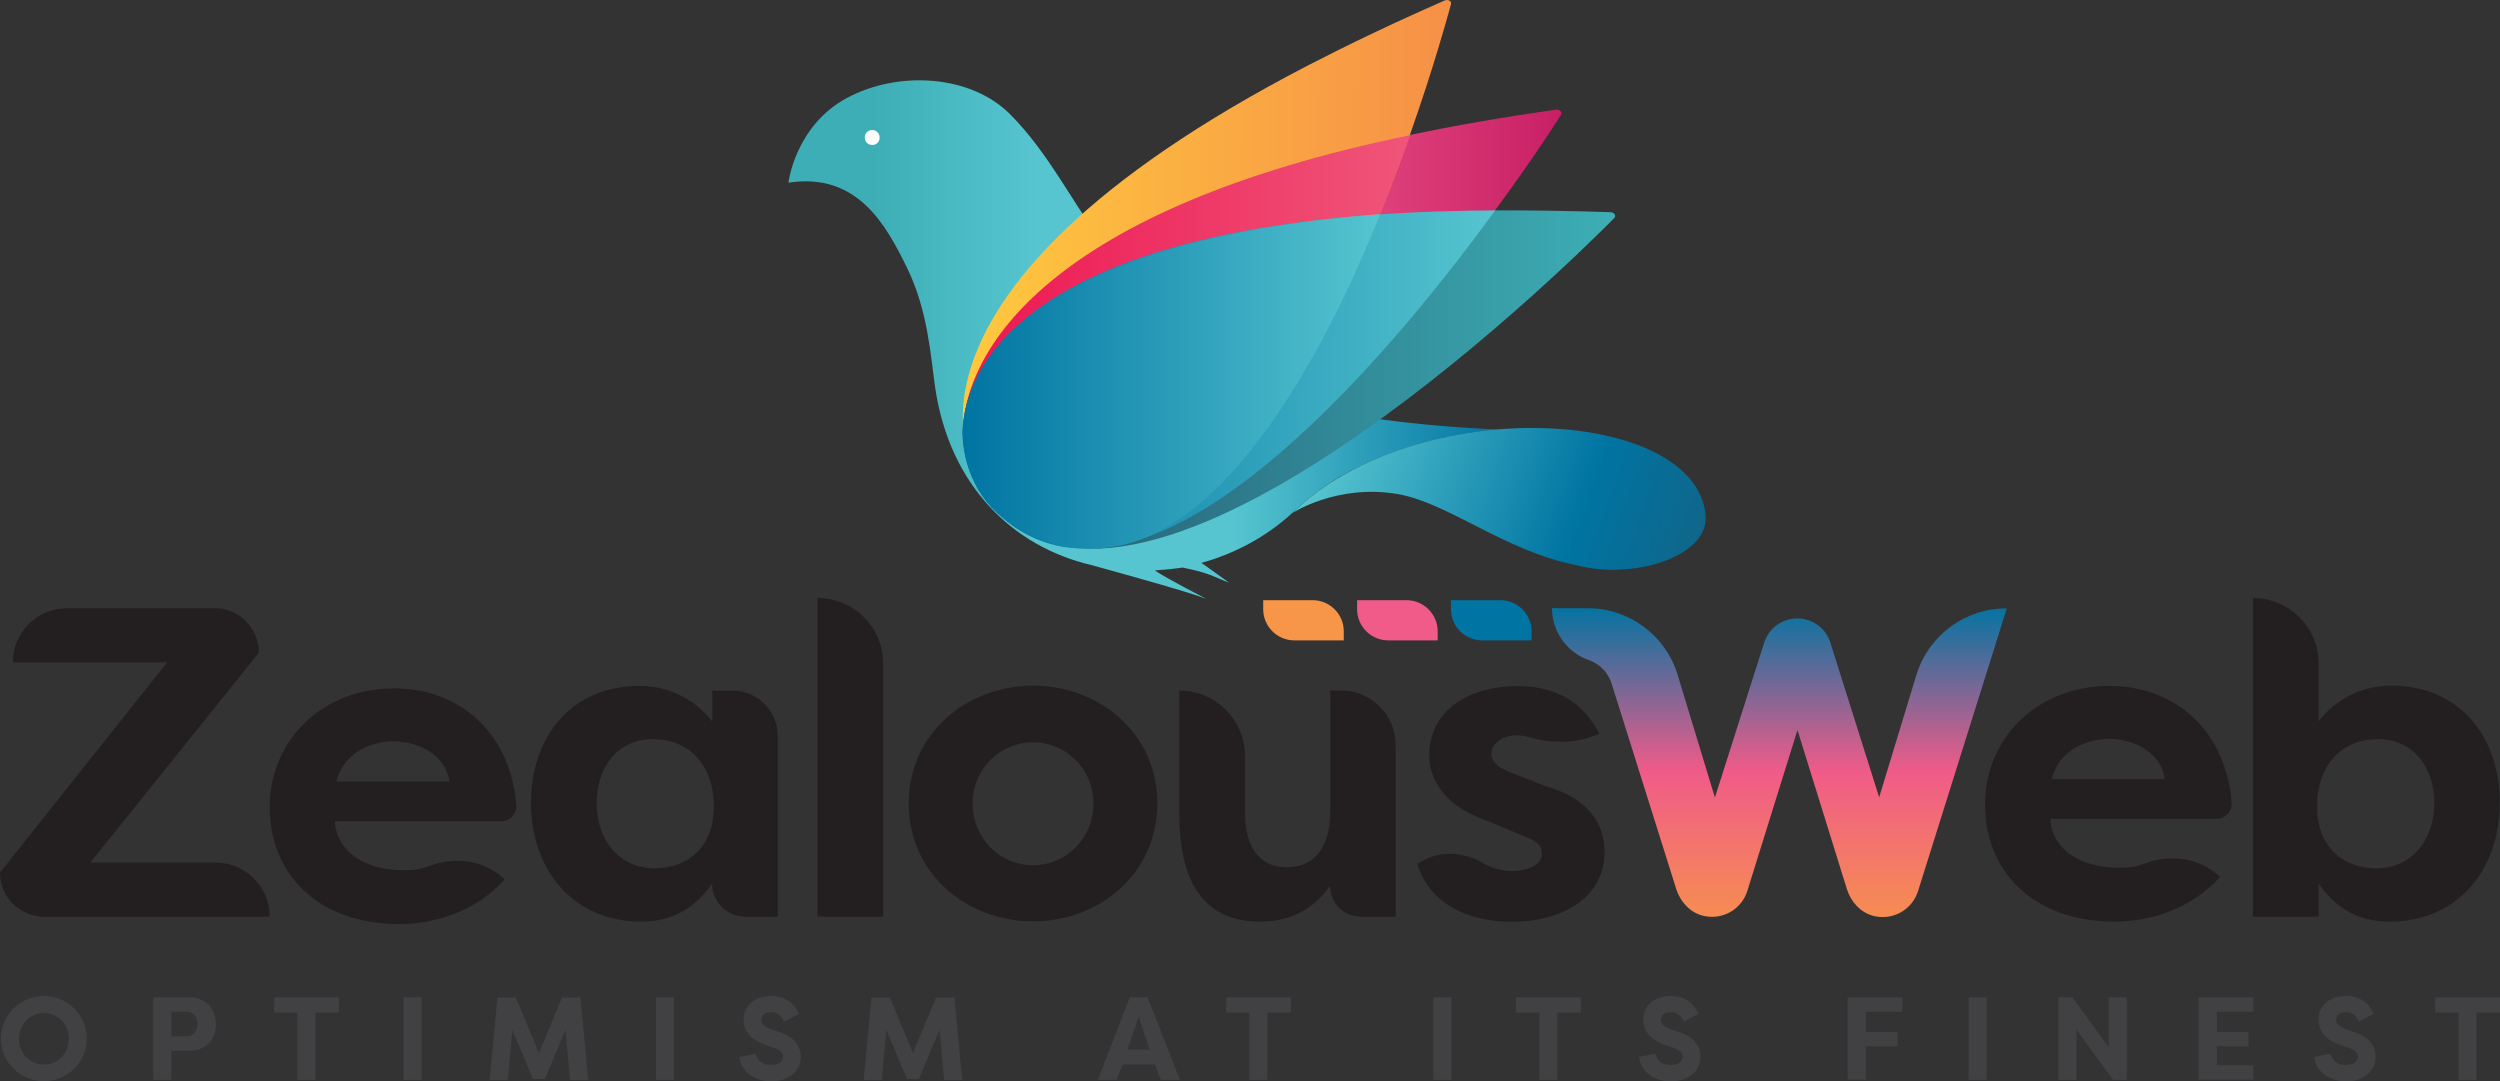 <?xml version="1.0" encoding="utf-8"?>
<!-- Generator: Adobe Illustrator 24.0.3, SVG Export Plug-In . SVG Version: 6.00 Build 0)  -->
<svg version="1.1" id="Layer_1" xmlns="http://www.w3.org/2000/svg" xmlns:xlink="http://www.w3.org/1999/xlink" x="0px" y="0px"
	 viewBox="0 0 1126.3 487.1" style="enable-background:new 0 0 1126.3 487.1;" xml:space="preserve">
<rect x="0" y="0" width="1126.3" height="487.1" fill="#333333" stroke="none"/>
<style type="text/css">
	.st0{fill:#231f20;}
	.st01{fill:#fff;}
	.st00{fill:#414042;}
	.st1{fill:url(#SVGID_1_);}
	.st2{fill:#0074A2;}
	.st3{fill:#F05B89;}
	.st4{fill:#F79548;}
	.st5{fill:url(#SVGID_2_);}
	.st6{fill:url(#SVGID_3_);}
	.st7{fill:url(#SVGID_4_);}
	.st8{fill:url(#SVGID_5_);}
	.st9{fill:url(#SVGID_6_);}
	.st10{fill:url(#SVGID_7_);}
	.st11{fill:url(#SVGID_8_);}
	.st12{fill:url(#SVGID_9_);}
</style>
<g>
	<path class="st0" d="M121.5,413H19.9C8.9,413,0,404.1,0,393.1v0l75.3-94.7H5.8l0,0c0-13.5,10.9-24.4,24.4-24.4h66.5
		c11,0,19.9,8.9,19.9,19.9v0.2l-75.9,94.5h56.4C110.6,388.6,121.5,399.5,121.5,413L121.5,413z"/>
	<path class="st0" d="M227.4,396.2c-14.5,15.9-33.8,20.1-47.5,20.1c-37.7,0-58.4-23.6-58.4-52.6c0-30,23.4-53.6,56.2-53.6
		c26.4,0,51.7,17,54.9,52.3c0.4,4.1-2.7,7.6-6.8,7.6h-74.9c0.6,13.6,14,23.4,35.3,21.9c2.7-0.2,5.3-1.1,7.9-2
		C205.7,385.7,218.5,387.8,227.4,396.2L227.4,396.2z M151.5,352.1h51c-2-13.1-15.3-18.1-25.2-18.1
		C167.8,334.1,155.1,338.4,151.5,352.1z"/>
	<path class="st0" d="M350.4,331.6V413h-14.7c-8.2,0-14.9-6.7-14.9-14.9l0,0c-7.4,10.5-17.1,17.1-32,17.1c-31,0-49.6-23.8-49.6-53.6
		c0-28.6,17.3-52.6,49.1-52.6c13.7,0,25.6,6.8,32.6,16.1v-13.9h9.2C341.3,311.1,350.4,320.3,350.4,331.6z M295,391.2
		c14.5,0,26.6-9.3,26.6-27.8c0-18.9-11.3-30.4-27.4-30.4c-16.3,0-25.4,13.1-25.4,28.8C268.8,378.1,278.7,391.2,295,391.2z"/>
	<path class="st0" d="M368.3,413V269.4h0c16.3,0,29.6,13.2,29.6,29.6v114H368.3z"/>
	<path class="st0" d="M465.4,308.9c29.8,0,56,21.4,56,53c0,31.8-26.2,53.2-56,53.2c-29.6,0-56-21.2-56-53.2
		C409.4,330.2,435.8,308.9,465.4,308.9z M465.4,389.8c14.7,0,27.2-11.9,27.2-27.8c0-15.7-12.5-27.6-27.2-27.6
		c-14.5,0-27.2,11.7-27.2,27.6C438.2,378.1,450.9,389.8,465.4,389.8z"/>
	<path class="st0" d="M628.8,413h-15.7c-7.7,0-13.9-6.2-13.9-13.9l0,0c-8.5,11.9-19.3,16.1-31.6,16.1c-28.6,0-36.3-22.8-36.3-48.7
		v-55.4h0c16.3,0,29.6,13.2,29.6,29.6v25.2c0,14.1,5.2,24.8,18.9,24.8s19.5-10.9,19.5-25v-54.6h4.9c13.6,0,24.6,11,24.6,24.6V413z"
		/>
	<path class="st0" d="M640.9,387.8c8.7-4.9,19.2-3.8,27.8,1.3c4,2.4,8.6,3.3,12.7,3.3c6.6,0,13.3-2.6,13.3-7.7c0-3.4-2-5.8-7.5-7.7
		l-17.9-7.5c-24.2-8.5-25.4-24.6-25.4-29.2c0-20.5,18.1-31.2,39.9-31.2c11.7,0,27.2,3.2,36.7,21.4l-0.2,0.1
		c-10,4.6-21.3,4.5-31.9,1.4c-1.9-0.5-3.7-0.7-5.2-0.7c-5.6,0-11.3,3.2-11.3,8.3c0,4.4,4.4,6.8,9.5,8.7l15.3,6
		c24,6.9,26.2,22.6,26.2,29.4c0,20.8-19.3,31.6-41.7,31.6c-15.1,0-35.7-4.8-42.7-26L640.9,387.8z"/>
	<path class="st0" d="M1000.2,395.1c-14.5,15.9-33.8,20.1-47.5,20.1c-37.7,0-58.4-23.6-58.4-52.6c0-30,23.4-53.6,56.2-53.6
		c26.4,0,51.7,17,54.9,52.3c0.4,4.1-2.7,7.6-6.8,7.6h-74.9c0.6,13.6,14,23.4,35.3,21.9c2.7-0.2,5.3-1.1,7.9-2
		C978.5,384.6,991.3,386.7,1000.2,395.1L1000.2,395.1z M924.3,351h51c-2-13.1-15.3-18.1-25.2-18.1C940.6,333,927.9,337.3,924.3,351z
		"/>
	<path class="st0" d="M1076.6,415.2c-14.9,0-24.6-6.6-32-17.1V413h-29.6V269.4l0,0c16.3,0,29.6,13.2,29.6,29.6v26
		c6.9-9.3,18.9-16.1,32.6-16.1c31.8,0,49,24,49,52.6C1126.3,391.4,1107.6,415.2,1076.6,415.2z M1071.3,333
		c-16.1,0-27.4,11.5-27.4,30.4c0,18.5,12.1,27.8,26.6,27.8c16.3,0,26.2-13.1,26.2-29.4C1096.7,346.1,1087.6,333,1071.3,333z"/>
	<linearGradient id="SVGID_1_" gradientUnits="userSpaceOnUse" x1="801.529" y1="423.997" x2="801.529" y2="272.454">
		<stop  offset="0" style="stop-color:#F79548"/>
		<stop  offset="0.505" style="stop-color:#F05B89"/>
		<stop  offset="1" style="stop-color:#0074A2"/>
	</linearGradient>
	<path class="st1" d="M863.4,304l-16.8,55.2l-22-69.7c-2-6.5-8.1-10.9-14.9-10.9c-6.8,0-12.8,4.4-14.9,10.9l-22.2,69.8L755.8,304
		c-5.4-17.8-21.9-30-40.5-30h0l0.1,0.2c-0.5,0-1.1-0.2-1.6-0.2h-14.6c0,10.9,7.1,20.2,16.9,23.5c4.8,1.7,8.5,5.7,10,10.6l29.1,92.5
		c1.8,5.6,6.1,10.4,11.8,11.9c8.9,2.3,17.6-2.8,20.2-11.1l22.6-72.5l22.3,71.8c1.8,5.6,6.1,10.4,11.8,11.9
		c8.9,2.3,17.6-2.8,20.2-11.1l40-127.4C885.3,274,868.9,286.2,863.4,304z"/>
	<path class="st2" d="M676,270.4h-22.3v4.1c0,7.7,6.3,14,14,14H690v-4.1C690,276.7,683.7,270.4,676,270.4z"/>
	<path class="st3" d="M633.7,270.4h-22.3v4.1c0,7.7,6.3,14,14,14h22.3v-4.1C647.7,276.7,641.4,270.4,633.7,270.4z"/>
	<path class="st4" d="M591.4,270.4h-22.3v4.1c0,7.7,6.3,14,14,14h22.3v-4.1C605.4,276.7,599.1,270.4,591.4,270.4z"/>
	<g>
		<linearGradient id="SVGID_2_" gradientUnits="userSpaceOnUse" x1="393.928" y1="152.974" x2="713.803" y2="152.974">
			<stop  offset="0" style="stop-color:#3DAEB5"/>
			<stop  offset="0.23" style="stop-color:#56C5D0"/>
			<stop  offset="0.505" style="stop-color:#56C5D0"/>
			<stop  offset="0.887" style="stop-color:#0074A2"/>
		</linearGradient>
		<path class="st5" d="M592.3,182.8c-32.1-11-46.7-23.9-64.3-39c-17.6-15.1-23.7-26-33.8-38.5C484,92.8,472.6,69,455,51.4
			c-17.6-17.6-50-19.8-73.4-7.3c-23.4,12.6-26.4,38.2-26.4,38.2c31.3-4.8,44.2,19.5,53.5,38.5c9.3,19,10.6,39.6,12.5,53.1
			c6.5,45.8,36,72.5,70.2,80.6c11.7,3.2,43.6,12,52.1,15.3c0,0-18.4-9.4-23.2-12.8c0,0-0.1,0-0.1,0c3.2-0.2,9.4-0.8,12.6-1.3
			c12.7,2.6,13.3,3.9,20.9,6.8c0,0-12.3-8.9-12.5-8.9c14.9-4.1,29.1-11.6,41-22.5c0.6-0.6,1.2-1.1,1.8-1.7
			c11.4-10.5,22.3-16.2,26.5-18.3c7.4-3.7,29.9-14.7,64.4-17.6C634.9,191.7,604.5,187,592.3,182.8z"/>
		<g>
			
				<linearGradient id="SVGID_3_" gradientUnits="userSpaceOnUse" x1="608.672" y1="172.901" x2="820.567" y2="273.349" gradientTransform="matrix(0.996 -9.340826e-02 9.340826e-02 0.996 -21.625 78.805)">
				<stop  offset="0" style="stop-color:#56C5D0"/>
				<stop  offset="0.5" style="stop-color:#0074A2"/>
				<stop  offset="1" style="stop-color:#22566E"/>
			</linearGradient>
			<path class="st6" d="M582.3,231.1c0,0,19.8-13,46.9-8.6c23.2,3.8,48.3,25.7,81.3,32.2c1.7,0.4,3.4,0.8,5.1,1.1
				c24.6,4.1,54.4-6.3,52.8-23.7C763.9,183.2,637.8,176.7,582.3,231.1z"/>
		</g>
		<path class="st01" d="M396.3,62c0,1.9-1.5,3.4-3.4,3.3c-1.9,0-3.3-1.5-3.3-3.4c0-1.9,1.5-3.4,3.5-3.3
			C394.8,58.6,396.3,60.1,396.3,62z"/>
		
			<linearGradient id="SVGID_4_" gradientUnits="userSpaceOnUse" x1="438.885" y1="148.034" x2="702.369" y2="148.034" gradientTransform="matrix(1.006 -1.853732e-05 -1.854004e-05 1 -2.777 5.443378e-03)">
			<stop  offset="0" style="stop-color:#C81F66"/>
			<stop  offset="0.446" style="stop-color:#F05B89"/>
			<stop  offset="1" style="stop-color:#C81F66"/>
		</linearGradient>
		<path class="st7" d="M701.1,49.4c-24.2,3.4-46.3,7.3-66.5,11.5C416.1,106.9,425,200.6,452.9,229.6
			c77.2,80.5,232.7-149.4,250.3-177.8C704,50.6,702.7,49.2,701.1,49.4z"/>
		
			<linearGradient id="SVGID_5_" gradientUnits="userSpaceOnUse" x1="438.899" y1="117.01" x2="653.121" y2="117.01" gradientTransform="matrix(1.019 -9.146359e-03 -9.146359e-03 0.992 -11.849 11.734)">
			<stop  offset="0" style="stop-color:#FFC93E"/>
			<stop  offset="1" style="stop-color:#F69047"/>
		</linearGradient>
		<path class="st8" d="M650.9,0.2c-22.6,9.9-42.9,19.6-61.3,29.1c-199.1,103-165,191.4-126,209.3c109.1,50,181.5-205,190.1-236.7
			C654.1,0.5,652.4-0.4,650.9,0.2z"/>
		<linearGradient id="SVGID_6_" gradientUnits="userSpaceOnUse" x1="431.798" y1="129.261" x2="653.726" y2="129.261">
			<stop  offset="0" style="stop-color:#ED1651"/>
			<stop  offset="1" style="stop-color:#F05B7D"/>
		</linearGradient>
		<path class="st9" d="M433.7,197.6c0.8-38,38.4-89.7,188.1-101.1c2.2-5.1,4.6-12,7.2-18.6c0.4-1.1,0.8-2.3,1.3-3.3
			c2-5.2,3.7-10,5-13.7C473.9,94,433,157.3,433.7,197.6z"/>
		<linearGradient id="SVGID_7_" gradientUnits="userSpaceOnUse" x1="440.293" y1="171.025" x2="727.668" y2="171.025">
			<stop  offset="0" style="stop-color:#22566E"/>
			<stop  offset="0.992" style="stop-color:#3DAEB5"/>
		</linearGradient>
		<path class="st10" d="M725.6,95.6c-17.1-0.6-37.7-0.9-52.9-0.8c-43.3,54.2-120.4,150-181.9,152.4c-3.2,0.1-6.3-0.3-9.3-0.7
			c-0.1,0-0.2,0-0.3,0c0,0-0.1,0-0.1,0c-11.3-1.8-22-6.9-31.8-16.2c-8-7.6-11.7-14.6-6.9-7.7c65,91.8,261.5-100.7,284.8-124.3
			C728.3,97.2,727.3,95.7,725.6,95.6z"/>
		<linearGradient id="SVGID_8_" gradientUnits="userSpaceOnUse" x1="433.609" y1="171.025" x2="673.552" y2="171.025">
			<stop  offset="0" style="stop-color:#0074A2"/>
			<stop  offset="1" style="stop-color:#56C5D0"/>
		</linearGradient>
		<path class="st11" d="M673.6,94.8c-6.7,0-13.4,0.1-19.8,0.3c-174.3,4.4-219.3,60.5-220.1,99.9c0.3,15.1,6.7,27.7,14.6,35.3
			c9.7,9.2,20.2,14.4,31.4,16.2c0,0,0.1,0,0.1,0c0.1,0,0.2,0,0.3,0c3,0.4,6,0.6,9.2,0.7C553.3,247.2,633.3,150.2,673.6,94.8z"/>
		<linearGradient id="SVGID_9_" gradientUnits="userSpaceOnUse" x1="433.609" y1="171.877" x2="621.802" y2="171.877">
			<stop  offset="0" style="stop-color:#0074A2"/>
			<stop  offset="1" style="stop-color:#56C5D0"/>
		</linearGradient>
		<path class="st12" d="M621.8,96.6c-147.4,10.9-187.4,62-188.2,98.4c0.3,15.1,6.8,27.7,15,35.3c4.1,3.8,8.4,7,12.8,9.4
			c7.7,3.9,15.3,6.2,22.6,7.1c2.2,0.2,4.4,0.3,6.6,0.4c5,0,10-0.6,15.1-1.6C556.2,233.4,596.7,158.7,621.8,96.6z"/>
	</g>
	<g>
		<g>
			<path class="st00" d="M19.8,448.7c10.6,0,19.3,8.6,19.3,19.2c0,10.6-8.7,19.2-19.3,19.2c-10.7,0-19.4-8.6-19.4-19.2
				C0.4,457.3,9.1,448.7,19.8,448.7z M19.8,479.6c6.1,0,11.2-4.8,11.2-11.6c0-6.8-5-11.6-11.2-11.6c-6.2,0-11.2,4.8-11.2,11.6
				C8.5,474.7,13.6,479.6,19.8,479.6z"/>
			<path class="st00" d="M69,486.5v-37.2h16.3c7.7,0,12,5.6,12,12.2c0,6.5-4.3,11.9-12,11.9h-8.1v13.1H69z M84.2,466.9
				c2.9,0,4.7-2.3,4.7-5.5c0-3.3-1.8-5.6-4.7-5.6h-7v11.1H84.2z"/>
			<path class="st00" d="M152.7,449.3v6.9h-10.6v30.3h-8.1v-30.3h-10.5v-6.9H152.7z"/>
			<path class="st00" d="M190,486.5h-8.2v-37.2h8.2V486.5z"/>
			<path class="st00" d="M240.1,486.1l-9.3-22.2l-2,22.7h-8.2l3.5-37.2h8.3l10.4,25l10.4-25h8.3l3.5,37.2h-8.2l-2-22.7l-9.3,22.2
				H240.1z"/>
			<path class="st00" d="M303.7,486.5h-8.2v-37.2h8.2V486.5z"/>
			<path class="st00" d="M340.4,474.7c1,3.3,3.3,5.1,6.8,5.1c2.9,0,5.6-1.1,5.6-3.8c0-1.4-0.8-2.8-4.3-4l-4-1.4
				c-8.2-2.8-9.5-8-9.5-11.1c0-6.7,5.3-10.8,12.5-10.8c5.7,0,10.2,2.8,12.4,8.1l-6.7,3.4c-1.6-3.8-4.2-4.2-5.7-4.2
				c-2.6,0-4.5,1-4.5,3.5c0,1,0.3,2.7,4,4l3.9,1.4c8.3,2.6,9.8,7.6,9.9,11c0,7.8-6.8,11.3-13.3,11.3c-7.1,0-13.6-4-14.4-11
				L340.4,474.7z"/>
			<path class="st00" d="M408.6,486.1l-9.3-22.2l-2,22.7h-8.2l3.5-37.2h8.3l10.4,25l10.4-25h8.3l3.5,37.2h-8.2l-2-22.7l-9.3,22.2
				H408.6z"/>
			<path class="st00" d="M494.6,486.5l14.4-37.2h8l14.6,37.2H523l-2.7-7v0.1h-14.6v-0.1l-2.6,7H494.6z M507.9,472.9h10L513,458
				L507.9,472.9z"/>
			<path class="st00" d="M581.6,449.3v6.9H571v30.3h-8.1v-30.3h-10.5v-6.9H581.6z"/>
			<path class="st00" d="M653.9,486.5h-8.2v-37.2h8.2V486.5z"/>
			<path class="st00" d="M712.2,449.3v6.9h-10.6v30.3h-8.1v-30.3H683v-6.9H712.2z"/>
			<path class="st00" d="M745.7,474.7c1,3.3,3.3,5.1,6.8,5.1c2.9,0,5.6-1.1,5.6-3.8c0-1.4-0.8-2.8-4.3-4l-4-1.4
				c-8.2-2.8-9.5-8-9.5-11.1c0-6.7,5.3-10.8,12.5-10.8c5.7,0,10.2,2.8,12.4,8.1l-6.7,3.4c-1.6-3.8-4.2-4.2-5.7-4.2
				c-2.6,0-4.5,1-4.5,3.5c0,1,0.3,2.7,4,4l3.9,1.4c8.3,2.6,9.8,7.6,9.9,11c0,7.8-6.8,11.3-13.3,11.3c-7.1,0-13.6-4-14.4-11
				L745.7,474.7z"/>
			<path class="st00" d="M832.4,486.5v-37.2h24.7v6.5h-16.5v9.1h14.3v6.5h-14.3v15H832.4z"/>
			<path class="st00" d="M895.1,486.5h-8.2v-37.2h8.2V486.5z"/>
			<path class="st00" d="M935.5,463.9v22.6h-8.2v-37.2h6.3l16.4,22.4v-22.4h8.2v37.2H952L935.5,463.9z"/>
			<path class="st00" d="M990.5,486.5v-37.2h24.7v6.5h-16.5v9.1h14.3v6.5h-14.3v8.5h16.5v6.5H990.5z"/>
			<path class="st00" d="M1049.9,474.7c1,3.3,3.3,5.1,6.8,5.1c2.9,0,5.6-1.1,5.6-3.8c0-1.4-0.8-2.8-4.3-4l-4-1.4
				c-8.2-2.8-9.5-8-9.5-11.1c0-6.7,5.3-10.8,12.5-10.8c5.7,0,10.2,2.8,12.4,8.1l-6.7,3.4c-1.6-3.8-4.2-4.2-5.7-4.2
				c-2.6,0-4.5,1-4.5,3.5c0,1,0.3,2.7,4,4l3.9,1.4c8.3,2.6,9.8,7.6,9.9,11c0,7.8-6.8,11.3-13.3,11.3c-7.1,0-13.6-4-14.4-11
				L1049.9,474.7z"/>
			<path class="st00" d="M1126.3,449.3v6.9h-10.6v30.3h-8.1v-30.3h-10.5v-6.9H1126.3z"/>
		</g>
	</g>
</g>
</svg>
